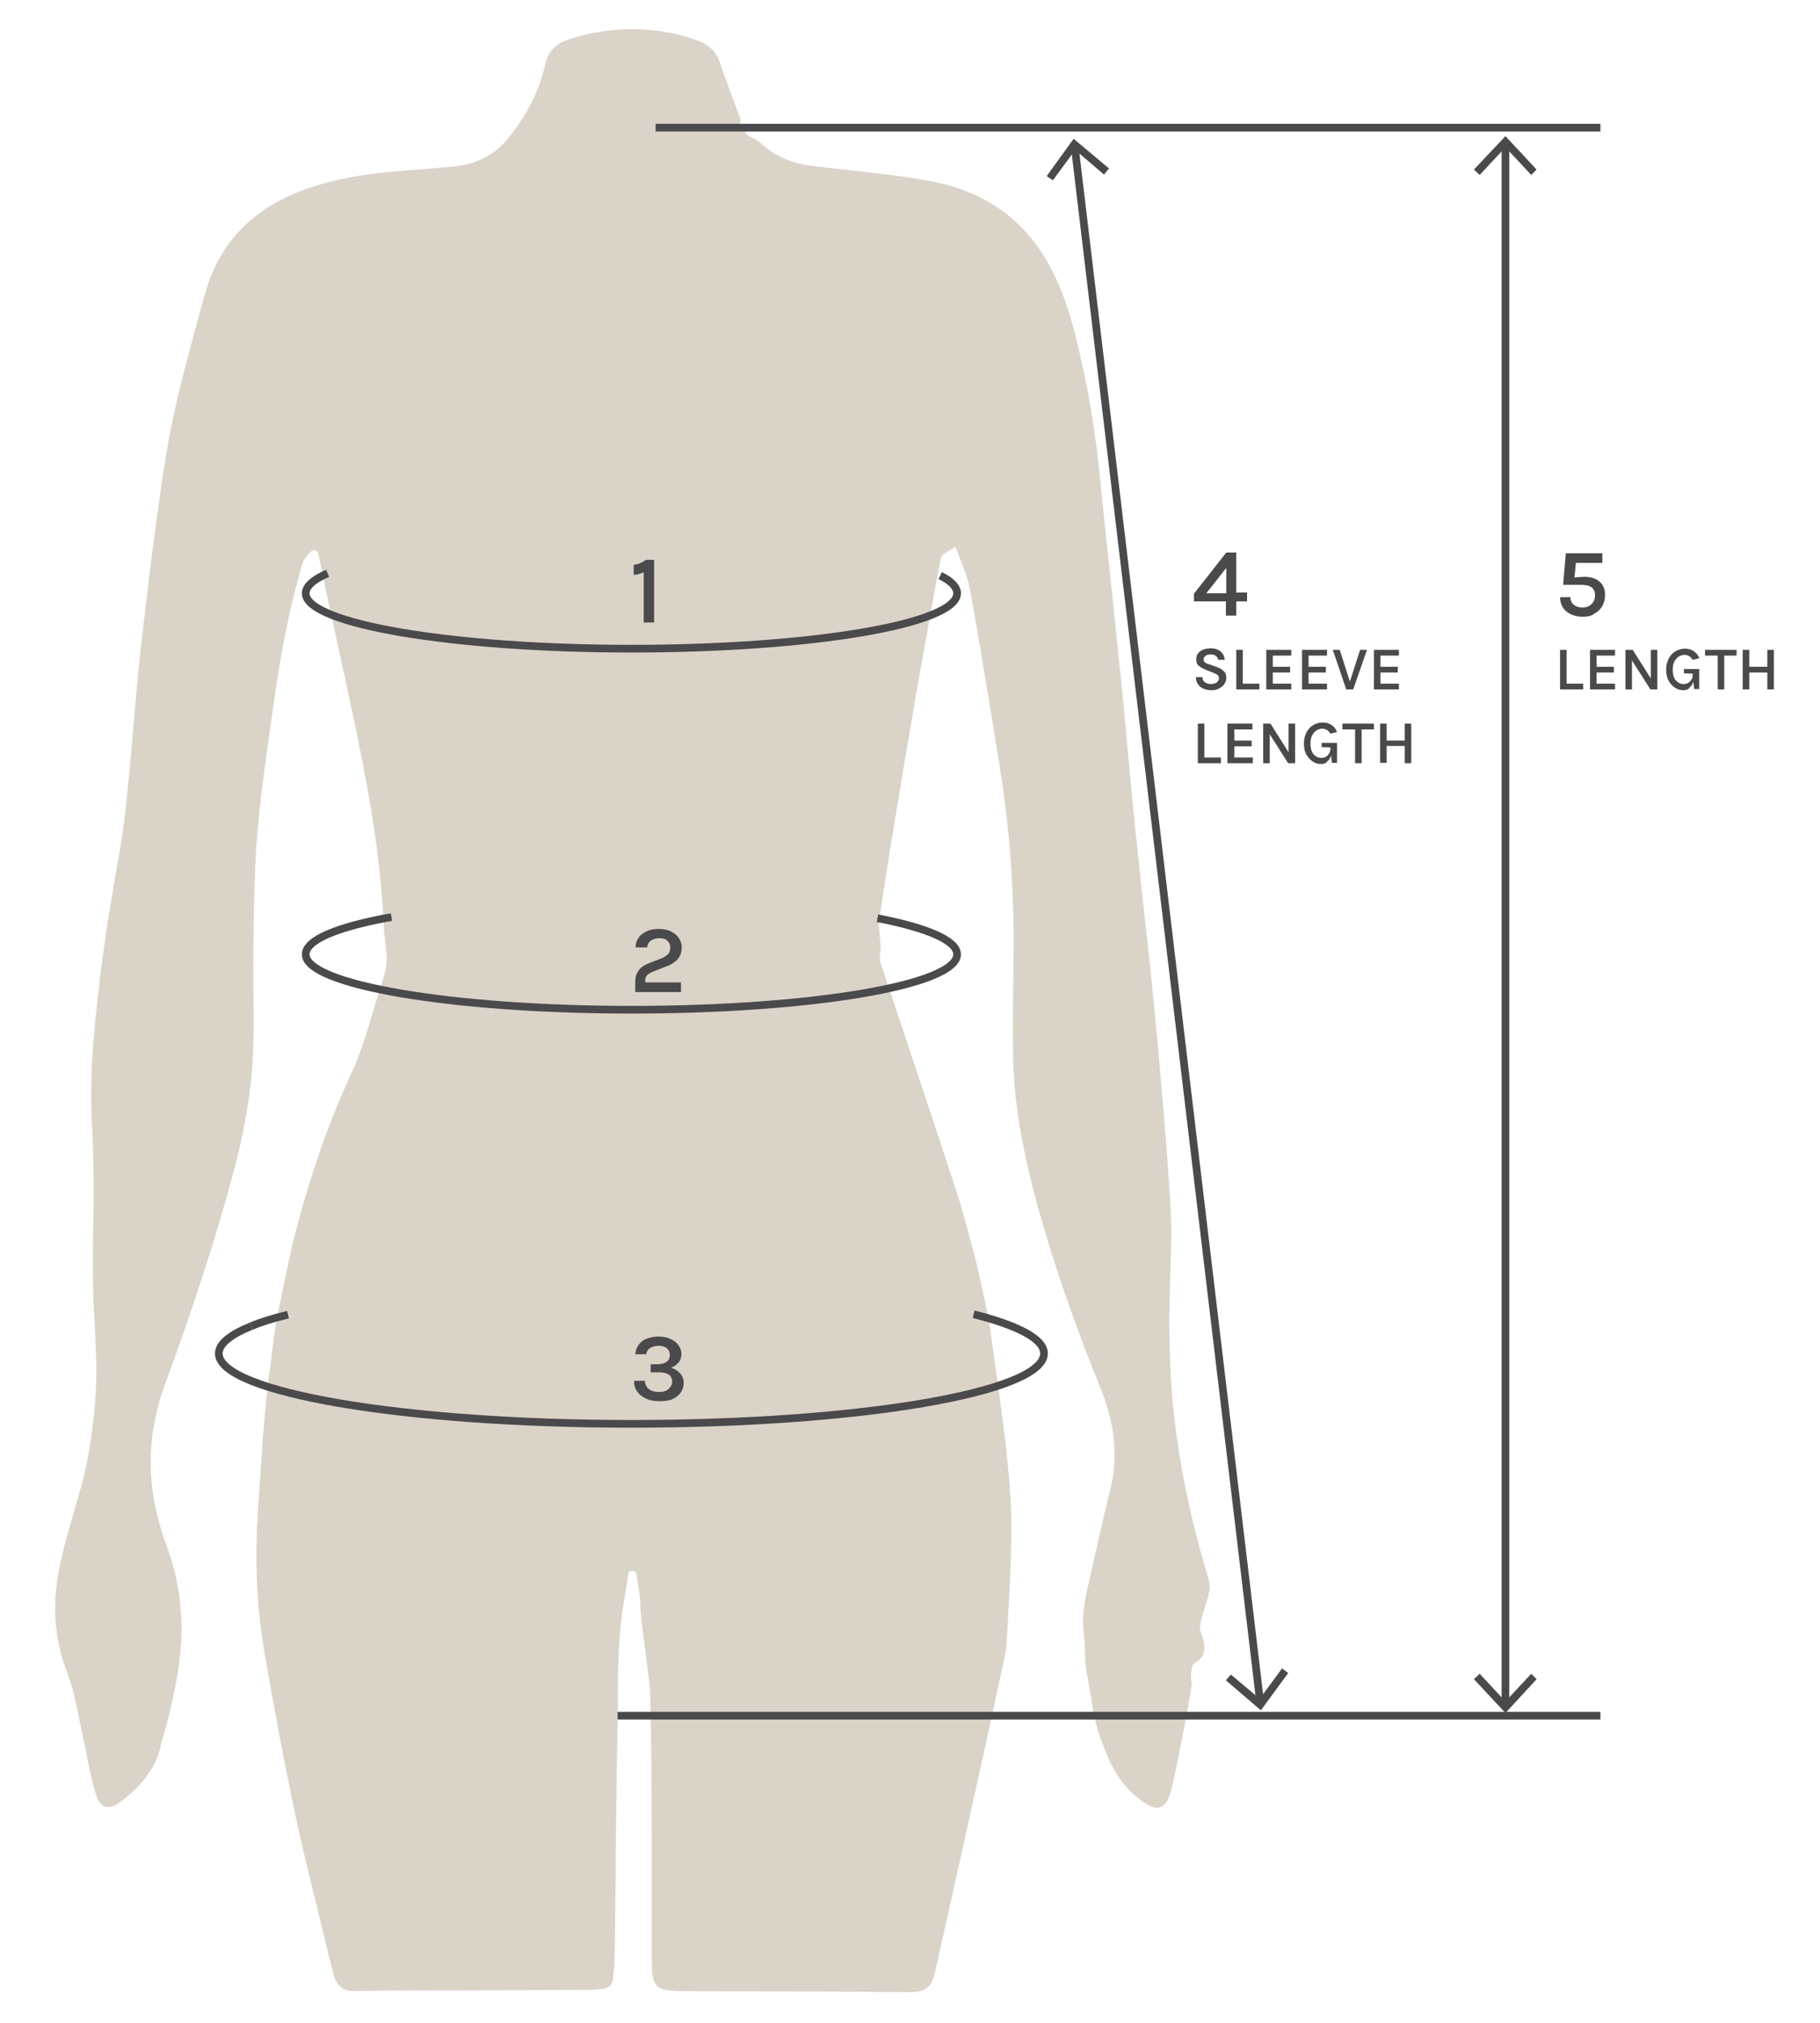 <?xml version="1.0" encoding="utf-8"?>
<!-- Generator: Adobe Illustrator 27.1.1, SVG Export Plug-In . SVG Version: 6.00 Build 0)  -->
<svg version="1.1" id="Layer_1" xmlns="http://www.w3.org/2000/svg" xmlns:xlink="http://www.w3.org/1999/xlink" x="0px" y="0px"
	 viewBox="0 0 473.3 526.2" style="enable-background:new 0 0 473.3 526.2;" xml:space="preserve">
<style type="text/css">
	.st0{fill:#DAD3C7;}
	.st1{fill:none;stroke:#4A4A4C;stroke-width:2;stroke-miterlimit:10;}
	.st2{fill:#4A4A4C;}
</style>
<g>
	<g>
		<g>
			<path class="st0" d="M72.2,341.8c0.2-1,3.3-15.9,3.9-18.4c3.8-15.1,8.6-29.9,15.2-44.1c3.2-6.8,5-14.2,7.3-21.4
				c0.9-2.9,2-5.6,2-8.7c0-0.7-0.1-1.4-0.2-2.1c-0.2-2.1-0.5-4.1-0.6-6.2c-0.4-9.6-1.5-19-3-28.5c-3.7-22.8-9.3-45.2-13.9-67.8
				c-0.3-1.7-1.2-2-2.4-0.8c-0.8,0.8-1.6,1.8-1.9,2.9c-3.4,11.6-5.6,23.4-7.3,35.4c-1.1,8-2.3,16-3.3,24c-0.8,7.1-1.5,14.2-1.7,21.3
				c-0.4,10.5-0.5,21.1-0.4,31.7c0.1,6.6,0.1,13.2-0.4,19.8c-0.8,8.8-2.5,17.5-4.8,26c-5,18.6-11.1,36.9-17.7,54.9
				c-5.2,14-5,27.9,0.2,41.8c3.1,8.3,4.4,16.8,3.9,25.6c-0.5,7.7-2.1,15.1-4.1,22.5c-0.3,1.3-0.8,2.5-1.1,3.8c-1,5.4-4.1,9.5-8,13
				c-1.1,1-2.3,2-3.6,2.8c-2.1,1.2-4,0.7-4.9-1.5c-0.8-2-1.3-4.2-1.8-6.3c-1.5-7-2.8-14-4.4-21c-0.9-3.8-2.6-7.3-3.5-11.1
				c-2.1-8.2-1.6-16.5,0.4-24.7c1.5-6.3,3.5-12.5,5.2-18.8c2-7.7,3.1-15.6,3.6-23.7c0.5-8.2-0.3-16.3-0.6-24.4
				c-0.2-5.5-0.2-11-0.1-16.6c0.3-9.7,0.2-19.3-0.3-29c-0.4-8.3-0.1-16.6,0.7-24.9c0.8-8.3,1.8-16.6,3-24.9
				c1.2-8.2,2.8-16.4,4.1-24.6c0.8-5.1,1.3-10.3,1.8-15.5c0.8-8.2,1.4-16.5,2.2-24.7c0.7-7.6,1.6-15.1,2.5-22.6
				c1-8.5,2.1-17,3.3-25.4c1.4-10.4,3.2-20.7,5.8-30.8c2-7.7,4-15.4,6.2-23c3.7-12.8,12.2-21.2,24.4-26c6.7-2.6,13.6-4,20.7-4.8
				c6.5-0.7,13.1-1.1,19.6-1.7c5.7-0.6,10.5-3,14-7.4c4.6-5.7,8-12,9.6-19.2c0.7-3.3,2.9-5.4,6-6.4c4.8-1.6,9.7-2.5,14.7-2.7
				c6.5-0.2,12.7,0.7,18.8,2.9c2.7,1,4.8,2.6,5.8,5.5c1.8,5,3.6,10.1,5.5,15.1c0.1,0.3-0.1,0.6-0.2,0.9c0,0.1,1.4,3,2.3,3.4
				c1.1,0.5,2.3,1,3.2,1.9c3.7,3.4,8.1,5.2,13,5.8c6.3,0.8,12.7,1.4,19,2.2c6.9,0.9,13.9,1.7,20.5,4.1c11.9,4.4,19.8,12.8,24.8,24.3
				c3,6.9,4.7,14.2,6.3,21.4c2.3,10.4,3.8,20.9,4.8,31.5c0.9,9.2,1.9,18.4,2.9,27.7c0.9,9,1.9,18,2.8,27.1c0.7,7.2,1.3,14.5,2,21.7
				c0.8,8.5,1.7,16.9,2.6,25.4c0.9,8.9,2,17.9,2.9,26.8c1,9.8,1.9,19.6,2.7,29.4c0.9,10.4,1.8,20.8,2.3,31.2
				c0.3,6.7-0.2,13.5-0.3,20.3c-0.2,9.6-0.1,19.3,0.8,28.9c1.5,15.2,4.6,30,9,44.6c0.3,0.9,0.5,1.9,0.6,2.8
				c0.3,2.3-3.3,9.7-2.4,11.8c0.5,1.2,0.9,2.5,1,3.8c0.2,2-0.7,3.4-2.5,4.4c-0.4,0.2-0.6,0.7-0.7,1.1c-0.2,0.8-0.3,1.6-0.3,2.4
				c0,0.6,0.2,1.2,0.2,1.9c0,1.5-3.5,20-5.3,27.6c-0.2,0.8-0.5,1.7-0.9,2.5c-1,2.1-2.6,2.7-4.7,1.6c-2.9-1.5-5.2-3.7-7.2-6.2
				c-2.6-3.3-4-7.1-5.5-11c-2.1-5.6-2.5-11.6-3.7-17.3c-0.5-2.4-0.4-5-0.5-7.5c-0.2-2.6-0.6-5.1-0.4-7.6c0.2-2.9,0.8-5.8,1.5-8.6
				c1.8-8.1,3.6-16.2,5.6-24.3c2.3-9.2,0.7-18-2.8-26.6c-5.5-13.6-10.5-27.4-14.6-41.4c-3.4-11.5-6.2-23.2-7.4-35.1
				c-0.6-5.9-0.6-11.8-0.6-17.7c0-9.7,0.4-19.4,0.1-29.1c-0.3-12.6-1.5-25.2-3.5-37.7c-2.5-15.5-5-31.1-7.8-46.5
				c-0.7-3.6-2.4-7-3.7-10.8c-1.3,0.8-2.4,1.4-3.3,2.1c-0.3,0.2-0.5,0.7-0.6,1.1c-2,10.6-3.9,21.3-5.8,31.9c-2,11.6-4,23.3-5.9,35
				c-1.5,8.9-2.9,17.7-4.2,26.6c-0.3,2.4,0.2,4.8,0.3,7.3c0,0.9-0.2,1.7-0.2,2.6c0,0.5,0,1.1,0.2,1.6c6.7,20.1,13.4,40.1,20,60.3
				c1.7,5.3,3,10.8,4.5,16.1c0.6,2,3.6,16,3.8,17.4c1.1,8,2.3,16.1,3.3,24.1c1.2,9,2.2,18,2.4,27.1c0.2,7.1-1,29.9-1.4,33.8
				c-0.1,1.1-13.1,60.2-18.5,83.9c-0.8,3.7-2.5,5-6.3,5c-12.3-0.1-24.6-0.2-37-0.2c-7.7,0-15.4,0-23.2-0.1c-1,0-2-0.1-3-0.2
				c-2.4-0.3-3.6-1.5-3.9-3.9c-0.2-1.3-0.2-2.5-0.2-3.8c0-10.9,0-21.8,0-32.8c-0.1-12-0.1-24.1-0.4-36.1c-0.1-3.7-0.8-7.4-1.2-11.1
				c-0.5-4.3-1.3-8.6-1.4-13c-0.1-2.4-0.5-4.6-0.9-6.9c-0.2-1.5-0.3-1.5-2.1-1.3c-0.3,2-0.6,4.1-1,6.2c-1.3,7.2-1.7,14.5-1.8,21.8
				c0,10.1-0.3,20.2-0.4,30.3c-0.1,7-0.2,14.1-0.2,21.1c-0.1,7.2-0.1,14.4-0.3,21.6c0,1.7-0.2,3.4-0.4,5.1c-0.2,1.4-1.1,2.2-2.4,2.4
				c-1.3,0.2-2.7,0.3-4.1,0.3c-17.7,0.1-35.4,0.1-53,0.2c-2.7,0-5.4,0.1-8.1,0.1c-2.9,0-4.4-1.7-5.1-4.4c-0.7-2.7-1.3-5.4-2-8.1
				c-2.7-11.4-5.7-22.8-8.1-34.3c-2.9-13.6-5.4-27.3-7.8-41c-1.8-10.5-2.4-21-2-31.7c0.4-7.9,1-15.7,1.5-23.6
				c0.1-1.4,1.2-15.1,2-19.1C70.8,350.9,71.4,346.3,72.2,341.8"/>
		</g>
	</g>
</g>
<line class="st1" x1="170.5" y1="33.2" x2="416.2" y2="33.2"/>
<line class="st1" x1="160.6" y1="446.2" x2="416.2" y2="446.2"/>
<path class="st1" d="M244.5,149.7c2.9,1.4,4.4,3,4.4,4.6c0,8-37.9,14.4-84.7,14.4s-84.7-6.5-84.7-14.4c0-1.8,2-3.6,5.7-5.2"/>
<path class="st1" d="M228.2,238.8c12.9,2.5,20.7,5.8,20.7,9.4c0,8-37.9,14.4-84.7,14.4s-84.7-6.5-84.7-14.4c0-3.8,8.4-7.2,22.3-9.7"
	/>
<path class="st1" d="M253.2,341.8c11.5,2.9,18.3,6.4,18.3,10.2c0,10.1-48,18.3-107.3,18.3S56.9,362.1,56.9,352c0-2.5,3-4.9,8.4-7.1"
	/>
<path class="st1" d="M65.3,344.9c2.6-1.1,5.9-2.1,9.6-3"/>
<g>
	<g>
		<line class="st1" x1="279.5" y1="38.2" x2="327.7" y2="442.6"/>
		<g>
			<polygon class="st2" points="272.2,45.8 273.8,46.9 279.6,39 287.1,45.4 288.4,43.8 279.2,36.1 			"/>
		</g>
		<g>
			<polygon class="st2" points="318.8,437 320.1,435.5 327.6,441.8 333.4,433.9 335,435.1 327.9,444.8 			"/>
		</g>
	</g>
</g>
<g>
	<g>
		<line class="st1" x1="391.5" y1="37.5" x2="391.5" y2="443.3"/>
		<g>
			<polygon class="st2" points="383.3,44.1 384.8,45.5 391.5,38.3 398.2,45.5 399.6,44.1 391.5,35.4 			"/>
		</g>
		<g>
			<polygon class="st2" points="383.3,436.7 384.8,435.3 391.5,442.5 398.2,435.3 399.6,436.7 391.5,445.5 			"/>
		</g>
	</g>
</g>
<g>
	<path class="st2" d="M411.6,160.4c-1.1,0-2.1-0.2-3-0.6c-0.9-0.4-1.6-1-2.1-1.7c-0.5-0.8-0.8-1.7-0.8-2.8h2.7c0,0.9,0.3,1.5,0.9,2
		s1.4,0.7,2.2,0.7c1,0,1.8-0.3,2.4-0.9c0.6-0.6,0.9-1.4,0.9-2.3c0-1.8-1.2-2.7-3.5-2.7h-4.8l0.7-8.2h9.5v2.5h-7.3l0.5-0.8l-0.5,5
		l-0.3-0.3c0.4-0.1,0.9-0.2,1.4-0.2c0.5,0,1-0.1,1.4-0.1c1.7,0,3,0.4,4,1.2c1,0.8,1.5,2,1.5,3.5c0,1.1-0.2,2-0.7,2.9s-1.2,1.5-2.1,2
		C413.9,160.2,412.8,160.4,411.6,160.4z"/>
	<path class="st2" d="M407.4,169v8.8h4.3v1.5h-6V169H407.4z"/>
	<path class="st2" d="M413.5,179.3V169h6.5v1.5h-4.8v2.9h4.5v1.5h-4.5v2.9h4.8v1.5H413.5z"/>
	<path class="st2" d="M422.7,169h1.9l4.8,7.6h-0.1V169h1.7v10.3h-1.8l-5.1-8h0.3v8h-1.7V169z"/>
	<path class="st2" d="M437.8,179.5c-0.8,0-1.6-0.2-2.3-0.7s-1.2-1.1-1.6-1.8c-0.4-0.8-0.6-1.7-0.6-2.8c0-0.9,0.1-1.6,0.4-2.3
		c0.2-0.7,0.6-1.2,1-1.7s1-0.8,1.5-1.1c0.6-0.2,1.2-0.4,1.9-0.4c0.9,0,1.7,0.2,2.3,0.6s1.2,1,1.5,1.9l-1.7,0.4c-0.3-0.4-0.6-0.8-1-1
		c-0.4-0.2-0.8-0.3-1.2-0.3c-0.5,0-1,0.2-1.5,0.5s-0.8,0.8-1.1,1.3c-0.3,0.6-0.4,1.3-0.4,2.1c0,0.7,0.1,1.4,0.3,1.9
		c0.2,0.6,0.6,1,1,1.3c0.4,0.3,0.9,0.5,1.5,0.5c0.5,0,0.9-0.1,1.2-0.3c0.4-0.2,0.6-0.5,0.9-0.9s0.3-0.9,0.3-1.5h0.4
		c0,0.9-0.1,1.6-0.3,2.2s-0.5,1.1-1,1.5C439.1,179.3,438.5,179.5,437.8,179.5z M440.6,179.3l-0.3-2.3v-1.8l-2.4-0.1V174h4v5.2H440.6
		z"/>
	<path class="st2" d="M443.4,170.5V169h8.2v1.5h-3.6l0.4-0.4v9.2h-1.7v-9.2l0.4,0.4H443.4z"/>
	<path class="st2" d="M453.2,169h1.7v4.4h4.7V169h1.7v10.3h-1.7v-4.4h-4.7v4.4h-1.7V169z"/>
</g>
<g>
	<path class="st2" d="M318.9,143.7h2.6v10.4h2.8v2.3h-2.8v3.7h-2.7v-3.7h-8.3v-2L318.9,143.7z M318.9,147.7l-5.2,6.6h5.2V147.7z"/>
	<path class="st2" d="M315,179.5c-0.7,0-1.4-0.1-2-0.4c-0.6-0.2-1.1-0.6-1.4-1.1c-0.4-0.5-0.6-1.1-0.6-1.9h1.7c0,0.4,0.1,0.8,0.3,1
		s0.5,0.5,0.8,0.6c0.3,0.1,0.7,0.2,1.1,0.2c0.4,0,0.8-0.1,1.1-0.2s0.6-0.3,0.7-0.5s0.3-0.4,0.3-0.7c0-0.4-0.1-0.7-0.3-0.9
		c-0.2-0.2-0.6-0.4-1.1-0.6l-2-0.8c-0.8-0.3-1.4-0.7-1.9-1.1s-0.6-1-0.6-1.7c0-0.8,0.3-1.5,1-2c0.6-0.5,1.6-0.8,2.7-0.8
		c1.1,0,2,0.3,2.6,0.8c0.6,0.5,1,1.2,1.1,2.2h-1.7c-0.1-0.4-0.3-0.8-0.6-1c-0.3-0.3-0.8-0.4-1.4-0.4c-0.6,0-1,0.1-1.3,0.4
		c-0.3,0.2-0.5,0.5-0.5,0.9c0,0.3,0.1,0.6,0.3,0.7c0.2,0.2,0.5,0.4,1,0.5l2.2,0.8c0.8,0.3,1.3,0.6,1.8,1.1s0.6,1,0.6,1.7
		c0,0.6-0.2,1.1-0.5,1.6s-0.8,0.8-1.3,1.1C316.6,179.4,315.8,179.5,315,179.5z"/>
	<path class="st2" d="M323.2,169v8.8h4.3v1.5h-6V169H323.2z"/>
	<path class="st2" d="M329.3,179.3V169h6.5v1.5H331v2.9h4.5v1.5H331v2.9h4.8v1.5H329.3z"/>
	<path class="st2" d="M338.6,179.3V169h6.5v1.5h-4.8v2.9h4.5v1.5h-4.5v2.9h4.8v1.5H338.6z"/>
	<path class="st2" d="M351,177.4l2.7-8.4h1.8l-3.6,10.3h-1.8l-3.5-10.3h1.8l2.7,8.4H351z"/>
	<path class="st2" d="M357.3,179.3V169h6.5v1.5H359v2.9h4.5v1.5H359v2.9h4.8v1.5H357.3z"/>
	<path class="st2" d="M313.2,188.2v8.8h4.3v1.5h-6v-10.3H313.2z"/>
	<path class="st2" d="M319.2,198.5v-10.3h6.5v1.5H321v2.9h4.5v1.5H321v2.9h4.8v1.5H319.2z"/>
	<path class="st2" d="M328.5,188.2h1.9l4.8,7.6h-0.1v-7.6h1.7v10.3h-1.8l-5.1-8h0.3v8h-1.7V188.2z"/>
	<path class="st2" d="M343.6,198.7c-0.8,0-1.6-0.2-2.3-0.7s-1.2-1.1-1.6-1.8s-0.6-1.7-0.6-2.8c0-0.9,0.1-1.6,0.4-2.3
		c0.2-0.7,0.6-1.2,1-1.7c0.4-0.5,1-0.8,1.5-1.1c0.6-0.2,1.2-0.4,1.9-0.4c0.9,0,1.7,0.2,2.3,0.6c0.6,0.4,1.2,1,1.5,1.9l-1.7,0.4
		c-0.3-0.4-0.6-0.8-1-1c-0.4-0.2-0.8-0.3-1.2-0.3c-0.5,0-1,0.2-1.5,0.5s-0.8,0.8-1.1,1.3c-0.3,0.6-0.4,1.3-0.4,2.1
		c0,0.7,0.1,1.4,0.3,1.9c0.2,0.6,0.6,1,1,1.3c0.4,0.3,0.9,0.5,1.5,0.5c0.5,0,0.9-0.1,1.2-0.3c0.4-0.2,0.6-0.5,0.9-0.9
		c0.2-0.4,0.3-0.9,0.3-1.5h0.4c0,0.9-0.1,1.6-0.3,2.2c-0.2,0.6-0.5,1.1-1,1.5C344.8,198.5,344.3,198.7,343.6,198.7z M346.4,198.5
		l-0.3-2.3v-1.8l-2.4-0.1v-1.1h4v5.2H346.4z"/>
	<path class="st2" d="M349.1,189.7v-1.5h8.2v1.5h-3.6l0.4-0.4v9.2h-1.7v-9.2l0.4,0.4H349.1z"/>
	<path class="st2" d="M358.9,188.2h1.7v4.4h4.7v-4.4h1.7v10.3h-1.7V194h-4.7v4.4h-1.7V188.2z"/>
</g>
<g>
	<path class="st2" d="M168,145.6h2.1v16.3h-2.7v-13.1c-0.4,0.2-0.9,0.4-1.3,0.5s-0.9,0.2-1.3,0.2v-2.6c0.6-0.1,1.1-0.2,1.6-0.4
		S167.4,146,168,145.6z"/>
</g>
<g>
	<path class="st2" d="M165.2,258.2v-2.7c0-0.9,0.1-1.7,0.4-2.3s0.7-1.2,1.2-1.6c0.5-0.4,1.2-0.8,2-1.1l3.3-1.3
		c0.7-0.3,1.3-0.7,1.7-1.1c0.4-0.5,0.5-1,0.5-1.7c0-0.7-0.2-1.2-0.7-1.7c-0.5-0.5-1.2-0.7-2.1-0.7c-0.9,0-1.6,0.2-2.2,0.6
		c-0.6,0.4-0.9,1-1,1.8h-3c0-1.1,0.3-1.9,0.9-2.7c0.5-0.7,1.3-1.2,2.2-1.6c0.9-0.4,1.9-0.5,3.1-0.5c1.1,0,2.1,0.2,2.9,0.6
		c0.9,0.4,1.6,1,2.1,1.7c0.5,0.7,0.8,1.6,0.8,2.5c0,0.8-0.2,1.6-0.5,2.2c-0.3,0.6-0.8,1.2-1.4,1.6c-0.6,0.5-1.4,0.9-2.3,1.2
		l-3.3,1.3c-0.7,0.3-1.2,0.6-1.5,0.9s-0.5,0.8-0.5,1.3v0.6h9.3v2.5H165.2z"/>
</g>
<g>
	<path class="st2" d="M171.4,364.4c-0.8,0-1.7-0.1-2.4-0.3c-0.8-0.2-1.5-0.6-2.1-1s-1.1-1-1.5-1.7c-0.4-0.7-0.5-1.5-0.5-2.3h2.8
		c0,0.6,0.2,1.1,0.5,1.6c0.3,0.4,0.8,0.8,1.3,1c0.6,0.2,1.2,0.3,1.9,0.3c1.1,0,1.9-0.2,2.5-0.8s0.9-1.1,0.9-1.9
		c0-0.5-0.1-0.9-0.4-1.3c-0.2-0.4-0.6-0.6-1.1-0.8s-1.2-0.3-2-0.3h-2.1v-2.1h1.7c1,0,1.8-0.2,2.4-0.6c0.6-0.4,0.9-1,0.9-1.8
		c0-0.7-0.2-1.2-0.7-1.7c-0.5-0.4-1.2-0.7-2.2-0.7c-0.8,0-1.5,0.2-2.1,0.5s-1,0.9-1.2,1.7h-2.8c0.1-1.1,0.5-2,1-2.6
		c0.5-0.7,1.2-1.2,2.1-1.5c0.9-0.3,1.8-0.5,2.9-0.5c1.1,0,2.2,0.2,3.1,0.6c0.9,0.4,1.6,0.9,2.1,1.6c0.5,0.7,0.8,1.4,0.8,2.3
		c0,0.8-0.2,1.6-0.7,2.2c-0.5,0.6-1.1,1.1-2,1.4c1,0.3,1.8,0.8,2.4,1.5c0.6,0.7,0.9,1.5,0.9,2.5c0,0.9-0.3,1.8-0.8,2.5
		c-0.5,0.7-1.3,1.3-2.2,1.7S172.7,364.4,171.4,364.4z"/>
</g>
</svg>
